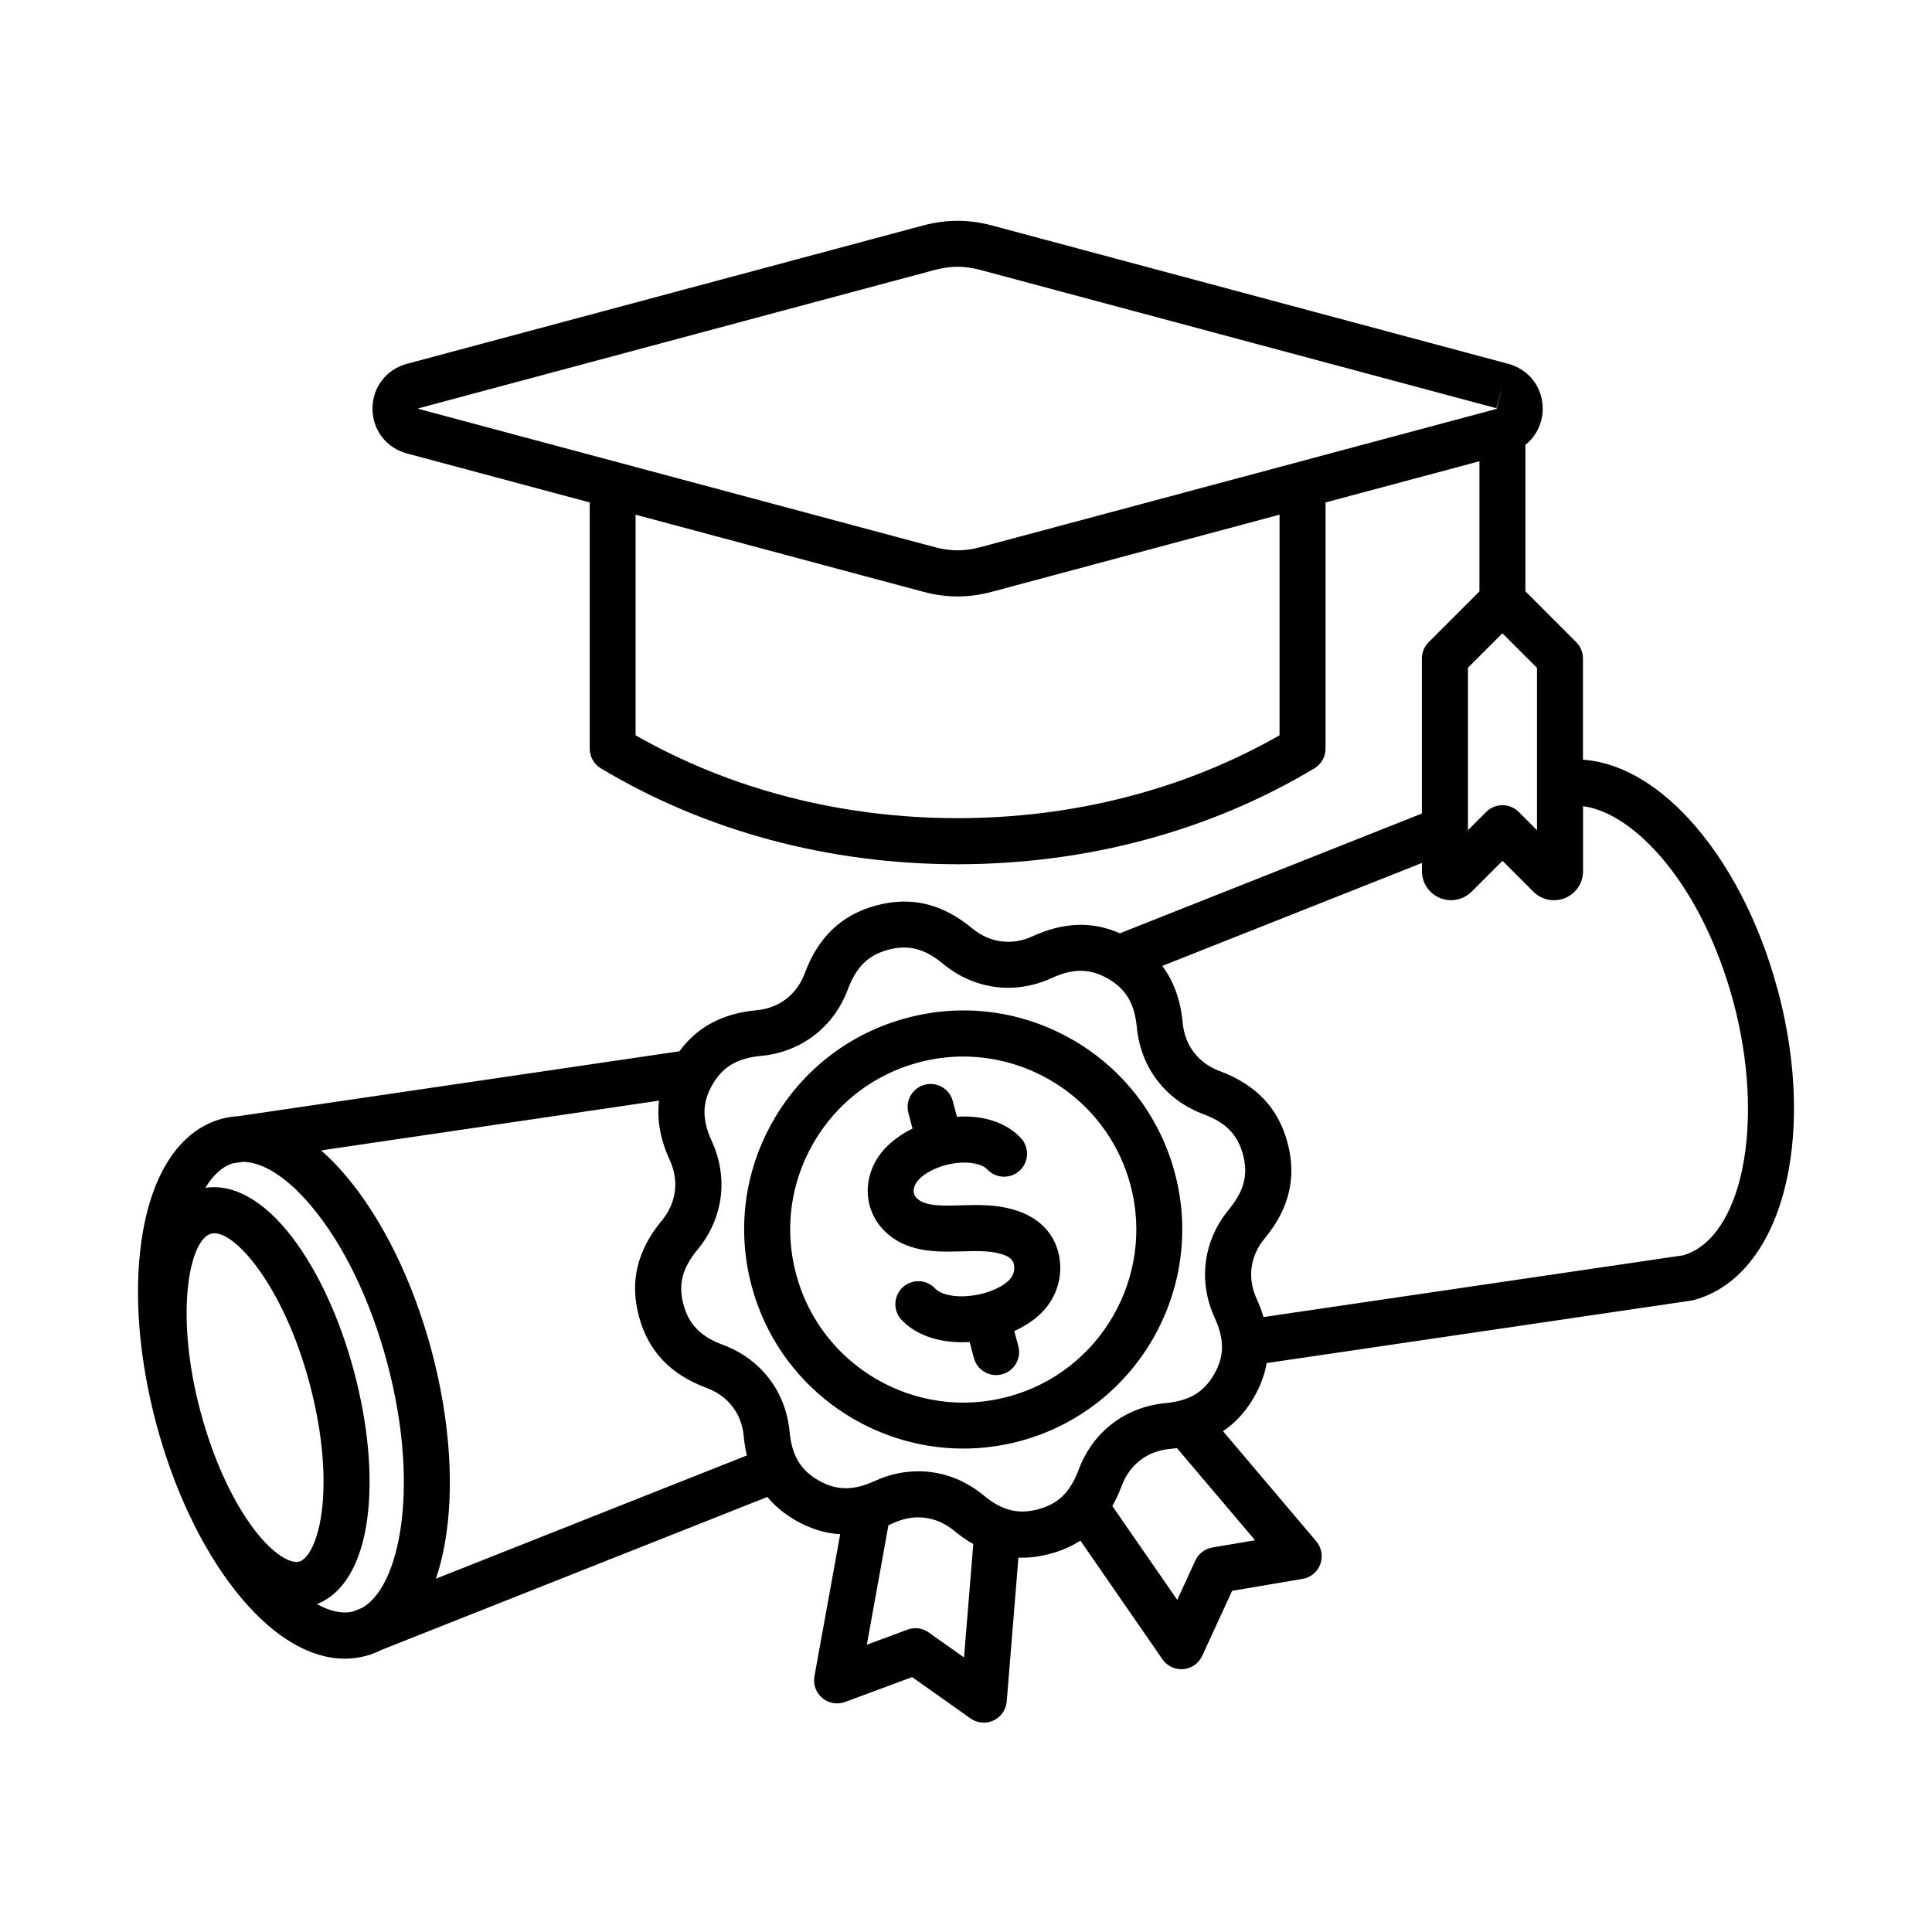 <svg width="140" height="140" viewBox="0 0 140 140" fill="none" xmlns="http://www.w3.org/2000/svg">
<path d="M128.813 71.714C127.493 66.788 125.203 62.385 122.356 59.312C119.928 56.687 117.273 55.229 114.707 55.051V47.708C114.707 47.265 114.529 46.841 114.219 46.531L110.535 42.847V32.237C111.313 31.622 111.791 30.671 111.791 29.612C111.791 28.071 110.791 26.765 109.299 26.366L71.901 16.343C70.187 15.886 68.591 15.886 66.877 16.343L29.48 26.366C27.992 26.765 26.992 28.071 26.992 29.612C26.992 31.154 27.992 32.459 29.484 32.858L42.734 36.409V54.248C42.734 54.834 43.039 55.376 43.541 55.676C51.117 60.222 60.056 62.626 69.395 62.626C78.733 62.626 87.672 60.222 95.248 55.676C95.75 55.376 96.055 54.834 96.055 54.248V36.409L107.206 33.424V42.856L103.522 46.541C103.212 46.851 103.035 47.279 103.035 47.718V58.952L81.152 67.631C79.147 66.744 77.069 66.818 74.823 67.847C73.321 68.537 71.725 68.325 70.449 67.271C68.287 65.478 66.016 64.937 63.505 65.611C60.993 66.281 59.298 67.892 58.318 70.522C57.742 72.073 56.466 73.053 54.821 73.206C52.359 73.438 50.522 74.418 49.231 76.181L17.285 80.88C16.882 80.905 16.478 80.964 16.089 81.067C13.193 81.84 11.163 84.731 10.365 89.199C9.686 93.021 9.961 97.695 11.134 102.433C11.198 102.689 11.262 102.945 11.331 103.201C11.4 103.457 11.469 103.709 11.543 103.965C12.897 108.659 14.995 112.84 17.497 115.81C19.911 118.681 22.521 120.194 24.989 120.194C25.506 120.194 26.018 120.125 26.52 119.992C26.914 119.883 27.294 119.736 27.653 119.553L55.604 108.476C56.151 109.131 56.831 109.698 57.643 110.166C58.702 110.776 59.776 111.111 60.884 111.175L59.017 121.469C58.909 122.06 59.131 122.661 59.589 123.045C60.047 123.429 60.677 123.538 61.239 123.331L66.095 121.528L70.326 124.523C70.612 124.725 70.952 124.828 71.291 124.828C71.533 124.828 71.774 124.779 71.996 124.671C72.538 124.419 72.902 123.892 72.951 123.297L73.799 112.87C73.892 112.875 73.981 112.875 74.074 112.875C74.734 112.875 75.409 112.781 76.099 112.594C76.916 112.377 77.64 112.057 78.29 111.638L84.235 120.238C84.546 120.691 85.063 120.957 85.604 120.957C85.654 120.957 85.698 120.952 85.747 120.952C86.343 120.903 86.865 120.533 87.116 119.987L89.284 115.278L94.391 114.411C94.982 114.313 95.475 113.904 95.677 113.338C95.879 112.776 95.77 112.146 95.381 111.688L88.624 103.709C89.525 103.103 90.269 102.29 90.865 101.256C91.332 100.443 91.643 99.616 91.786 98.773L122.545 94.247C122.609 94.237 122.673 94.222 122.732 94.208C129.066 92.508 131.74 82.628 128.82 71.714L128.813 71.714ZM30.322 29.593C30.322 29.593 30.332 29.588 30.341 29.583L67.739 19.56C68.882 19.255 69.896 19.255 71.039 19.56L108.437 29.583L108.87 27.973L108.457 29.608L108.437 29.632L71.039 39.65C69.901 39.956 68.882 39.956 67.739 39.65L30.321 29.627L30.316 29.588L30.322 29.593ZM92.72 53.283C85.835 57.214 77.791 59.287 69.389 59.287C60.986 59.287 52.943 57.214 46.058 53.283V37.296L66.877 42.876C67.734 43.107 68.562 43.221 69.389 43.221C70.217 43.221 71.044 43.108 71.901 42.876L92.721 37.296L92.72 53.283ZM106.363 48.398L108.87 45.891L111.377 48.398V60.159L110.052 58.834C109.742 58.524 109.313 58.347 108.875 58.347C108.432 58.347 108.008 58.524 107.698 58.834L106.373 60.159V48.398H106.363ZM21.672 113.16C21.066 113.323 19.83 112.673 18.441 110.86C16.949 108.905 15.643 106.147 14.737 103.029C14.673 102.802 14.609 102.581 14.545 102.354C14.545 102.349 14.54 102.344 14.54 102.339C14.535 102.329 14.535 102.325 14.535 102.315C14.471 102.083 14.417 101.857 14.358 101.63C12.698 94.838 13.777 89.799 15.299 89.396C16.87 88.977 20.515 93.08 22.426 100.226C23.337 103.625 23.652 106.94 23.312 109.56C23.017 111.825 22.273 113.007 21.667 113.17L21.672 113.16ZM22.968 116.238C24.903 115.48 26.198 113.283 26.622 109.978C27.016 106.939 26.671 103.167 25.647 99.355C24.627 95.542 23.041 92.105 21.18 89.666C19.155 87.017 16.939 85.761 14.885 86.076C15.441 85.14 16.121 84.524 16.885 84.298L17.579 84.194C19.032 84.184 20.8 85.307 22.549 87.386C24.878 90.149 26.829 94.173 28.045 98.709C29.262 103.245 29.582 107.708 28.947 111.264C28.469 113.933 27.499 115.795 26.238 116.514L25.583 116.775C24.809 116.962 23.913 116.77 22.962 116.233L22.968 116.238ZM31.587 114.401C31.853 113.623 32.069 112.776 32.232 111.855C32.951 107.826 32.606 102.852 31.267 97.853C29.927 92.854 27.735 88.377 25.1 85.244C24.499 84.53 23.889 83.904 23.268 83.363L47.757 79.757C47.589 81.136 47.845 82.565 48.535 84.072C49.224 85.574 49.013 87.17 47.959 88.446C46.166 90.608 45.624 92.878 46.299 95.39C46.969 97.902 48.579 99.597 51.209 100.577C52.761 101.153 53.741 102.429 53.894 104.074C53.938 104.561 54.017 105.024 54.12 105.468L31.577 114.402L31.587 114.401ZM69.857 120.105L67.296 118.292C66.848 117.972 66.271 117.898 65.754 118.09L62.814 119.184L64.38 110.52C64.508 110.466 64.641 110.412 64.774 110.353C66.276 109.663 67.872 109.875 69.148 110.929C69.601 111.308 70.064 111.623 70.527 111.889L69.857 120.105ZM90.948 111.614L87.855 112.136C87.313 112.229 86.85 112.584 86.618 113.081L85.308 115.933L80.604 109.131C80.856 108.688 81.082 108.205 81.279 107.678C81.856 106.127 83.131 105.147 84.776 104.994C84.948 104.979 85.121 104.96 85.288 104.935L90.948 111.614ZM89.066 87.623C87.19 89.888 86.8 92.834 88.027 95.508C88.741 97.07 88.726 98.291 87.978 99.591C87.229 100.892 86.175 101.512 84.466 101.675C81.54 101.95 79.181 103.758 78.157 106.516C77.556 108.127 76.684 108.979 75.236 109.368C73.788 109.757 72.601 109.457 71.276 108.358C69.882 107.206 68.237 106.615 66.548 106.615C65.489 106.615 64.42 106.846 63.386 107.319C61.824 108.033 60.603 108.018 59.303 107.27C58.002 106.521 57.382 105.467 57.219 103.758C56.943 100.832 55.136 98.473 52.378 97.449C50.767 96.848 49.915 95.976 49.526 94.528C49.137 93.08 49.437 91.893 50.536 90.568C52.412 88.302 52.801 85.357 51.575 82.683C50.861 81.121 50.875 79.9 51.624 78.6C52.373 77.299 53.427 76.679 55.136 76.516C58.062 76.24 60.421 74.433 61.445 71.675C62.046 70.064 62.918 69.212 64.366 68.823C65.814 68.434 67.001 68.734 68.326 69.833C70.591 71.709 73.542 72.098 76.211 70.872C77.773 70.158 78.994 70.172 80.294 70.921C81.595 71.67 82.215 72.724 82.378 74.433C82.653 77.359 84.461 79.718 87.219 80.742C88.83 81.343 89.682 82.215 90.071 83.663C90.46 85.111 90.16 86.298 89.061 87.623L89.066 87.623ZM121.957 90.967L91.559 95.439C91.431 95.006 91.263 94.567 91.061 94.119C90.372 92.617 90.584 91.021 91.638 89.746C93.431 87.583 93.972 85.313 93.298 82.801C92.628 80.289 91.017 78.595 88.387 77.615C86.836 77.038 85.856 75.763 85.703 74.118C85.55 72.472 85.058 71.103 84.22 69.995L103.04 62.533V63.124C103.04 63.981 103.552 64.745 104.34 65.07C104.601 65.178 104.877 65.232 105.148 65.232C105.695 65.232 106.232 65.016 106.636 64.617L108.877 62.376L111.117 64.617C111.723 65.222 112.625 65.4 113.413 65.075C114.206 64.745 114.713 63.981 114.713 63.129V58.42C118.476 58.908 123.347 64.173 125.603 72.585C127.947 81.333 126.273 89.71 121.958 90.971L121.957 90.967ZM77.738 75.354C74.069 73.236 69.789 72.669 65.696 73.768C61.603 74.866 58.18 77.491 56.057 81.16C53.939 84.83 53.373 89.11 54.471 93.203C56.367 100.286 62.8 104.969 69.804 104.969C71.158 104.969 72.537 104.792 73.906 104.428C82.358 102.162 87.391 93.444 85.131 84.987C84.033 80.894 81.408 77.472 77.738 75.349L77.738 75.354ZM73.049 101.212C66.371 103 59.48 99.025 57.692 92.346C56.825 89.11 57.268 85.731 58.943 82.831C60.618 79.929 63.322 77.856 66.558 76.989C67.641 76.698 68.73 76.561 69.798 76.561C75.334 76.561 80.412 80.26 81.915 85.855C83.703 92.533 79.728 99.424 73.049 101.212ZM76.788 91.272C76.999 92.779 76.428 94.301 75.251 95.341C74.754 95.779 74.157 96.153 73.498 96.454L73.793 97.547C74.029 98.434 73.502 99.35 72.616 99.586C72.473 99.626 72.325 99.645 72.183 99.645C71.444 99.645 70.774 99.153 70.572 98.409L70.262 97.247C68.385 97.365 66.518 96.892 65.341 95.656C64.706 94.991 64.731 93.937 65.396 93.302C66.061 92.666 67.115 92.691 67.75 93.356C68.676 94.326 71.7 94.031 73.045 92.839C73.379 92.543 73.542 92.134 73.488 91.736C73.453 91.484 73.399 91.1 72.483 90.849C71.67 90.622 70.74 90.652 69.749 90.677C69.341 90.686 68.917 90.701 68.484 90.696C67.169 90.681 65.494 90.509 64.189 89.293C62.775 87.977 62.475 85.919 63.435 84.17C63.972 83.2 64.933 82.363 66.124 81.776L65.824 80.644C65.588 79.757 66.115 78.841 67.001 78.605C67.888 78.368 68.804 78.895 69.04 79.782L69.346 80.924C71.257 80.796 72.921 81.343 73.971 82.461C74.601 83.131 74.572 84.185 73.902 84.816C73.232 85.446 72.178 85.416 71.547 84.746C71.163 84.338 70.262 84.156 69.257 84.284C67.981 84.446 66.735 85.086 66.356 85.781C66.194 86.076 66.08 86.5 66.464 86.855C66.834 87.199 67.45 87.352 68.523 87.362C68.897 87.367 69.267 87.357 69.661 87.342C70.848 87.308 72.079 87.273 73.375 87.633C75.325 88.17 76.541 89.46 76.793 91.268L76.788 91.272Z" fill="black"/>
</svg>
